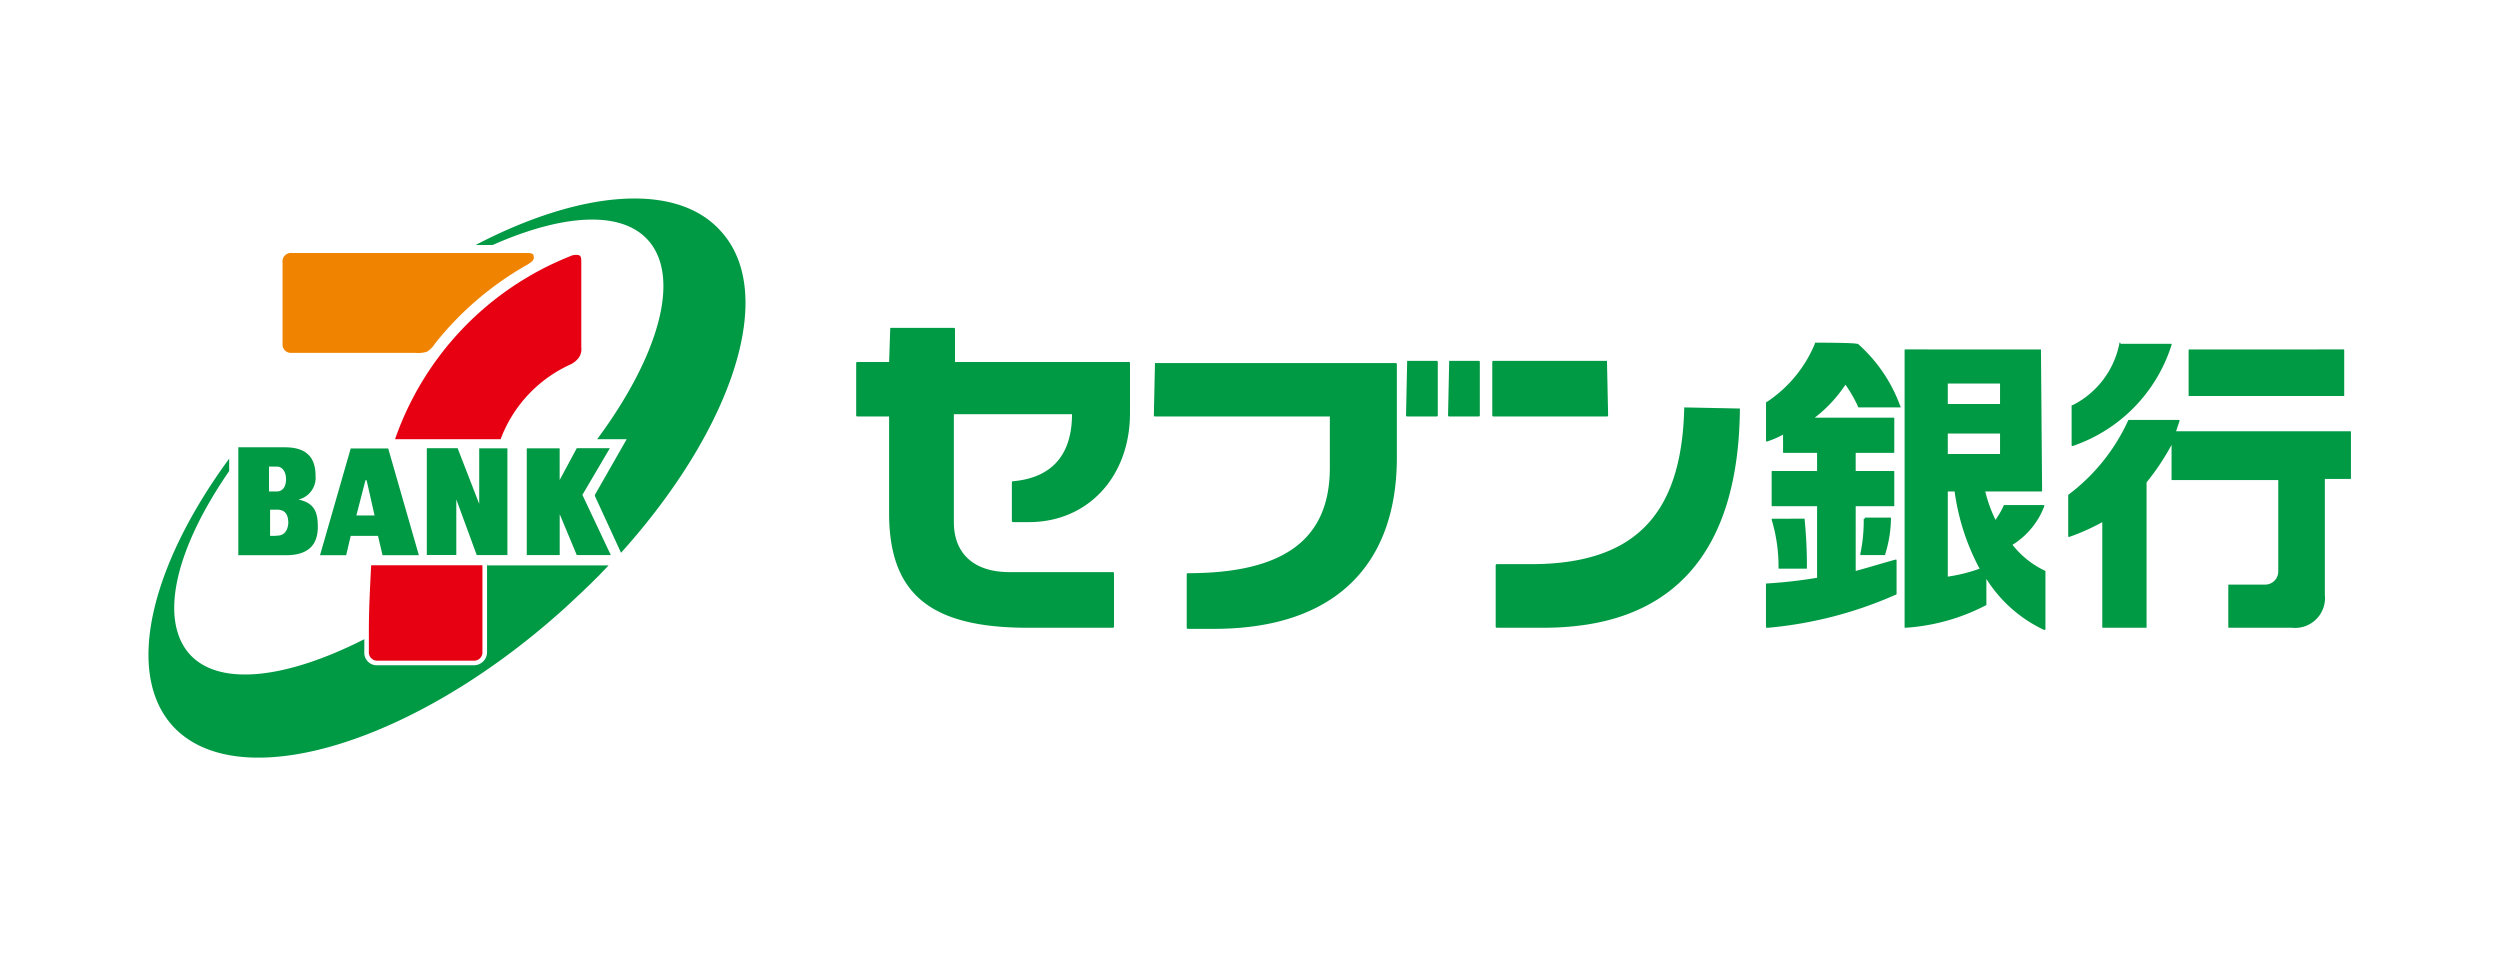 <svg xmlns="http://www.w3.org/2000/svg" xmlns:xlink="http://www.w3.org/1999/xlink" width="161" height="62" viewBox="0 0 161 62"><defs><clipPath id="a"><rect width="161" height="62" transform="translate(-0.018 0.403)" fill="none"/></clipPath></defs><g transform="translate(0.018 -0.403)"><g clip-path="url(#a)"><path d="M33.494,18.644c4.462-1.976,8.266-2.268,10.022-.293,2.122,2.414.658,7.462-3.292,12.8h1.9l-2.048,3.585v.072l1.683,3.658c7.169-7.973,10.095-16.678,6.437-20.7-2.853-3.219-9.07-2.634-15.8.878h1.1m-.366,20.628v5.559a.845.845,0,0,1-.878.878H26.106a.807.807,0,0,1-.878-.878v-.8c-5.047,2.561-9.363,3.073-11.265.951-1.975-2.267-.877-6.8,2.561-11.778v-.8c-5.047,6.876-6.73,13.753-3.658,17.191,4.17,4.608,15.508,1.244,25.237-7.535,1.025-.95,1.975-1.828,2.853-2.78H33.129c.073-.073,0-.073,0,0m-6.364-7.534,1.975,6.876H26.4l-.292-1.244H24.351l-.293,1.244H22.375l1.976-6.876h2.414m-.878,4.316-.512-2.267H25.3l-.585,2.267Zm-4.9-1.024a1.445,1.445,0,0,0,1.1-1.536c0-1.244-.658-1.829-1.975-1.829h-3v6.95h3.072c1.17,0,2.048-.439,2.048-1.829,0-.95-.22-1.536-1.244-1.755m-1.829-2.122H19.6c.366,0,.586.366.586.8,0,.586-.292.8-.586.8h-.511V32.908Zm.367,4.462h-.367V35.688H19.6c.512,0,.732.292.732.878-.073.8-.586.8-.8.8m21.506-5.633H38.907l-1.1,2.048V31.738H35.688v6.876H37.81V35.98l1.1,2.634H41.1l-1.829-3.877Zm-8.412,0v3.584l-1.39-3.584H29.251v6.876h1.9V35.029l1.316,3.584h1.975V31.738H32.616" transform="translate(-1.783 -2.464)" fill="#094"/><path d="M36.658,31.828h-6.8A19.605,19.605,0,0,1,41.12,20.051a.87.87,0,0,1,.586-.072c.146.072.146.219.146.511V25.9a.985.985,0,0,1-.146.658,1.486,1.486,0,0,1-.512.439,8.579,8.579,0,0,0-4.536,4.828m-8.339,8.12c-.073,1.463-.147,2.853-.147,4.17v1.389a.539.539,0,0,0,.586.586H34.9a.538.538,0,0,0,.585-.586V39.948H28.319" transform="translate(-4.435 -3.14)" fill="#e60012"/><path d="M30.133,26.247H22.16a.539.539,0,0,1-.586-.586V20.4a.539.539,0,0,1,.586-.586h15c.366,0,.585,0,.585.219.073.22-.147.367-.366.512a20.312,20.312,0,0,0-6,5.12,1.631,1.631,0,0,1-.512.512,2.033,2.033,0,0,1-.731.073" transform="translate(-3.396 -3.119)" fill="#f08300"/><path d="M113.77,27.735h0l.073,3.438a.072.072,0,0,1-.073.073h-7.314a.072.072,0,0,1-.073-.073V27.735a.072.072,0,0,1,.073-.073h7.314Zm4.975,2.926c-.147,6.949-3.219,10.095-9.875,10.095h-2.195a.072.072,0,0,0-.073.072v3.951a.071.071,0,0,0,.073.072h3c8.266,0,12.581-4.755,12.655-14.118l-3.584-.072ZM100.9,27.735l-.072,3.438a.072.072,0,0,0,.072.073h1.9a.072.072,0,0,0,.073-.073V27.735a.072.072,0,0,0-.073-.073h-1.9Zm2.707,0h0l-.073,3.438a.072.072,0,0,0,.073.073h1.9a.072.072,0,0,0,.073-.073V27.735a.072.072,0,0,0-.073-.073h-1.9Zm-18.946,0-.073,3.438a.072.072,0,0,0,.073.073H95.922v3.292c0,4.609-2.926,6.8-9.144,6.8a.072.072,0,0,0-.073.073v3.438a.072.072,0,0,0,.073.073H88.46c7.608,0,11.778-3.95,11.778-11.045v-6a.072.072,0,0,0-.073-.073H84.657ZM67.612,25.54h0l-.073,2.195H65.49a.071.071,0,0,0-.072.073v3.364a.072.072,0,0,0,.072.073h2.048v6.218c0,5.194,2.634,7.388,8.925,7.388H81.95a.071.071,0,0,0,.072-.072V41.341a.072.072,0,0,0-.072-.073H75.293c-2.267,0-3.584-1.17-3.584-3.219V31.1h7.608c0,2.633-1.317,4.1-3.8,4.316a.072.072,0,0,0-.073.073v2.486a.072.072,0,0,0,.073.073h1.024c3.8,0,6.511-2.925,6.511-7.022V27.808a.072.072,0,0,0-.073-.073H71.782V25.613a.072.072,0,0,0-.073-.073ZM151.3,26.93c-.073,0-.073,0-.073.073v2.853c0,.072,0,.072.073.072h9.876c.072,0,.072,0,.072-.072V27c0-.073,0-.073-.072-.073Zm-3.95,4.536h0a12.445,12.445,0,0,1-3.877,4.828v2.633c0,.073,0,.073.072.073a13.533,13.533,0,0,0,2.122-.951v6.73c0,.072,0,.072.073.072h2.706c.073,0,.073,0,.073-.072v-9.29a15.425,15.425,0,0,0,1.609-2.414v2.194c0,.073,0,.073.073.073H157v5.852a.845.845,0,0,1-.878.878h-2.267c-.073,0-.073,0-.073.073v2.634c0,.072,0,.072.073.072h4.023A1.925,1.925,0,0,0,160,42.731V35.269h1.609c.072,0,.072,0,.072-.073V32.271c0-.073,0-.073-.072-.073H150.419l.22-.659c0-.072,0-.072-.073-.072Zm-.512-4.975c-.073,0-.073,0-.073.073a5.673,5.673,0,0,1-3,3.95c-.073,0-.073,0-.073.073v2.487c0,.072,0,.072.073.072a10.08,10.08,0,0,0,6.364-6.51c0-.073,0-.073-.073-.073h-3.219Zm-5.12.439h0l.073,9.07c0,.073,0,.073-.073.073H138.13a9.208,9.208,0,0,0,.658,1.829,5.485,5.485,0,0,0,.512-.878.072.072,0,0,1,.073-.073h2.487c.072,0,.072,0,.072.073a5.025,5.025,0,0,1-2.047,2.487,5.849,5.849,0,0,0,2.121,1.682v3.731a.072.072,0,0,1-.073.073,8.8,8.8,0,0,1-3.73-3.292v1.683a13.015,13.015,0,0,1-5.194,1.463c-.073,0-.073,0-.073-.072V27c0-.073,0-.073.073-.073Zm-6,3.511h3.365V29.124h-3.365Zm0,3.219h3.365V32.343h-3.365Zm0,7.9a10.549,10.549,0,0,0,2.048-.512,14.74,14.74,0,0,1-1.609-4.975h-.439ZM124.451,37.83c-.073,0-.073,0-.073.073a10.4,10.4,0,0,1,.439,3.072c0,.073,0,.073.073.073h1.683c.072,0,.072,0,.072-.073A30.614,30.614,0,0,0,126.5,37.9c0-.073,0-.073-.073-.073Zm5.925,0c-.073,0-.073,0-.073.073a10.111,10.111,0,0,1-.219,2.194c0,.073,0,.073.073.073h1.463c.073,0,.073,0,.073-.073a8.092,8.092,0,0,0,.366-2.267c0-.073,0-.073-.073-.073h-1.609ZM127.23,26.491c-.073,0-.073,0-.073.073a8.312,8.312,0,0,1-3.072,3.731.071.071,0,0,0-.073.072v2.414c0,.073,0,.073.073.073a6.08,6.08,0,0,0,1.024-.439v1.1c0,.072,0,.072.073.072H127.3v1.17h-2.853c-.073,0-.073,0-.073.073v2.122c0,.073,0,.073.073.073H127.3v4.608a30.708,30.708,0,0,1-3.219.366c-.073,0-.073,0-.073.073v2.707c0,.072,0,.072.147.072a25.939,25.939,0,0,0,8.192-2.121.072.072,0,0,0,.073-.073V40.536c0-.073,0-.073-.073-.073-.8.22-1.755.512-2.56.731V37.025H132.2c.072,0,.072,0,.072-.073V34.83c0-.073,0-.073-.072-.073h-2.414v-1.17H132.2c.072,0,.072,0,.072-.072V31.393c0-.073,0-.073-.072-.073h-5.048a8.855,8.855,0,0,0,1.975-2.122,8.543,8.543,0,0,1,.8,1.39.072.072,0,0,0,.073.073h2.561c.146,0,.146,0,.073-.147a9.83,9.83,0,0,0-2.707-3.95h-.073c-.219-.073-2.633-.073-2.633-.073" transform="translate(-10.298 -4.021)" fill="#094"/></g></g></svg>
